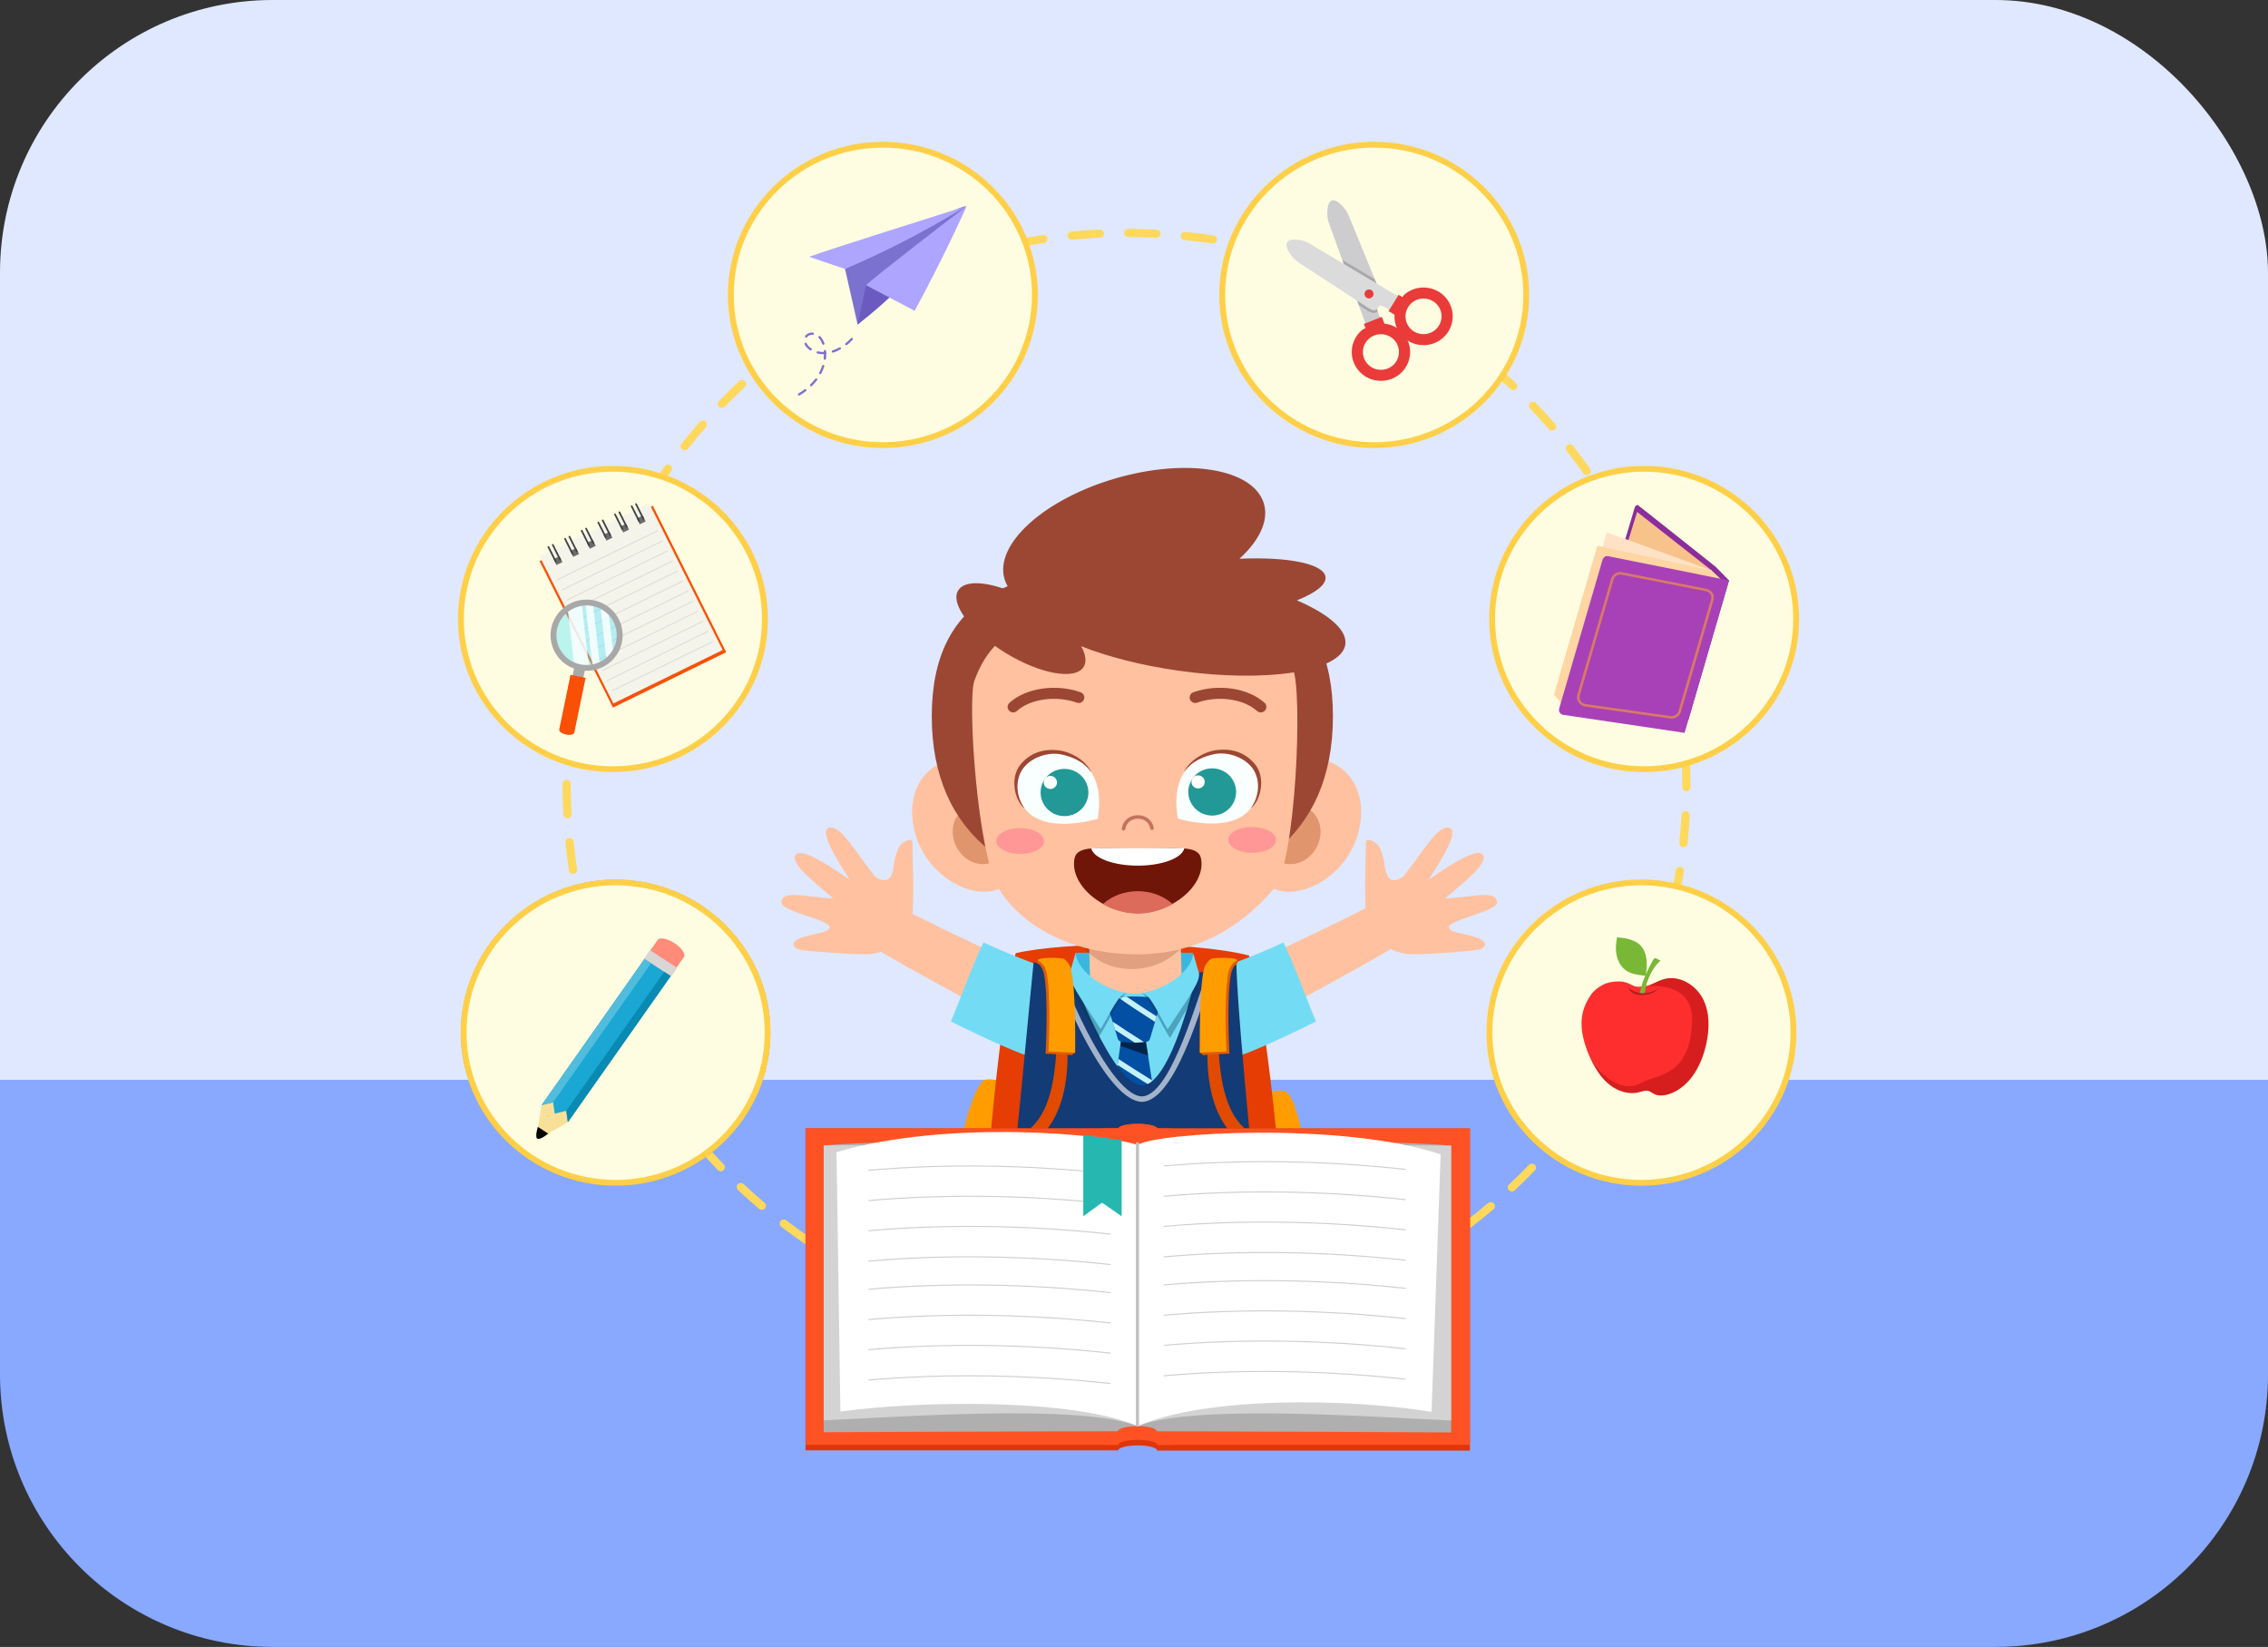 <svg width="208" height="151" viewBox="0 0 208 151" fill="none" xmlns="http://www.w3.org/2000/svg">
<rect x="0" y="0" width="208" height="151" fill="#333333" stroke="none"/>
<rect width="208" height="150" rx="25" fill="#DFE8FF"/>
<path d="M0 99H208V126C208 139.807 196.807 151 183 151H25C11.193 151 0 139.807 0 126V99Z" fill="#88A9FF"/>
<g clip-path="url(#clip0_4628_49)">
<path d="M103.263 123.168C102.374 123.167 101.493 123.143 100.644 123.1C100.436 123.09 100.275 122.914 100.286 122.709C100.298 122.503 100.473 122.357 100.682 122.355C101.52 122.398 102.388 122.421 103.262 122.423C103.471 122.423 103.639 122.59 103.639 122.796C103.639 123.003 103.471 123.168 103.263 123.168ZM105.485 122.751C105.474 122.546 105.635 122.371 105.843 122.361C106.694 122.32 107.563 122.257 108.418 122.173C108.618 122.153 108.812 122.303 108.831 122.507C108.852 122.713 108.7 122.894 108.494 122.915C107.624 123.001 106.736 123.085 105.872 123.106C105.672 123.111 105.496 122.951 105.485 122.751ZM98.034 122.903C97.178 122.818 96.304 122.709 95.434 122.577C95.227 122.546 95.086 122.355 95.118 122.152C95.15 121.948 95.35 121.805 95.548 121.84C96.405 121.969 97.267 122.077 98.11 122.159C98.316 122.18 98.468 122.363 98.447 122.567C98.428 122.76 98.264 122.903 98.072 122.903L98.034 122.903ZM110.661 122.28C110.629 122.077 110.77 121.886 110.977 121.856C111.832 121.728 112.688 121.579 113.518 121.412C113.718 121.367 113.922 121.501 113.965 121.702C114.005 121.904 113.874 122.102 113.669 122.142C112.827 122.312 111.959 122.464 111.091 122.593L111.034 122.597C110.85 122.597 110.689 122.465 110.661 122.28ZM92.858 122.121C92.009 121.951 91.15 121.754 90.305 121.538C90.102 121.486 89.982 121.283 90.035 121.083C90.083 120.885 90.292 120.763 90.494 120.816C91.326 121.029 92.173 121.222 93.009 121.391C93.214 121.432 93.344 121.629 93.304 121.831C93.266 122.007 93.111 122.128 92.934 122.128C92.908 122.128 92.883 122.127 92.858 122.121ZM115.761 121.295C115.711 121.095 115.833 120.893 116.035 120.842C116.865 120.631 117.7 120.397 118.517 120.146C118.707 120.084 118.928 120.193 118.989 120.39C119.052 120.587 118.94 120.796 118.74 120.857C117.912 121.113 117.063 121.35 116.221 121.564C116.191 121.572 116.16 121.575 116.128 121.575C115.959 121.575 115.806 121.464 115.761 121.295ZM87.789 120.824C86.972 120.572 86.137 120.29 85.309 119.986C85.113 119.915 85.014 119.7 85.086 119.507C85.16 119.314 85.387 119.215 85.571 119.287C86.388 119.587 87.21 119.865 88.012 120.112C88.213 120.174 88.324 120.383 88.261 120.58C88.21 120.739 88.061 120.841 87.901 120.841C87.863 120.841 87.825 120.835 87.789 120.824ZM120.739 119.799C120.668 119.606 120.767 119.391 120.963 119.32C121.769 119.026 122.578 118.708 123.364 118.376C123.552 118.293 123.779 118.381 123.861 118.571C123.944 118.761 123.855 118.979 123.663 119.061C122.865 119.399 122.043 119.722 121.224 120.02C121.182 120.035 121.138 120.043 121.093 120.043C120.94 120.043 120.796 119.95 120.739 119.799ZM82.883 119.027C82.09 118.691 81.292 118.327 80.508 117.947C80.321 117.856 80.245 117.632 80.336 117.448C80.426 117.261 80.656 117.191 80.842 117.277C81.613 117.653 82.4 118.011 83.182 118.343C83.374 118.424 83.462 118.643 83.38 118.833C83.317 118.973 83.178 119.057 83.032 119.057C82.981 119.057 82.931 119.048 82.883 119.027ZM125.542 117.81C125.452 117.625 125.528 117.401 125.715 117.311C126.471 116.945 127.242 116.548 128.007 116.13C128.189 116.029 128.418 116.093 128.521 116.275C128.622 116.455 128.555 116.682 128.374 116.781C127.596 117.207 126.815 117.61 126.048 117.981C125.993 118.007 125.938 118.018 125.881 118.018C125.743 118.018 125.608 117.942 125.542 117.81ZM78.193 116.746C77.437 116.332 76.678 115.89 75.939 115.434C75.762 115.324 75.71 115.094 75.819 114.92C75.928 114.745 76.16 114.693 76.339 114.801C77.068 115.252 77.816 115.686 78.559 116.096C78.743 116.196 78.808 116.422 78.707 116.602C78.637 116.725 78.509 116.794 78.376 116.794C78.313 116.793 78.252 116.779 78.193 116.746ZM130.114 115.347C130.005 115.173 130.057 114.943 130.234 114.834C130.963 114.386 131.69 113.913 132.393 113.43C132.566 113.308 132.798 113.355 132.918 113.523C133.038 113.693 132.996 113.925 132.823 114.042C132.109 114.532 131.374 115.012 130.634 115.467C130.571 115.505 130.504 115.523 130.434 115.523C130.308 115.523 130.186 115.462 130.114 115.347ZM73.759 114.01C73.047 113.52 72.337 113.005 71.648 112.478C71.483 112.352 71.454 112.118 71.58 111.954C71.711 111.792 71.947 111.762 72.111 111.889C72.789 112.408 73.489 112.916 74.188 113.399C74.361 113.516 74.403 113.748 74.283 113.918C74.209 114.022 74.091 114.077 73.973 114.077C73.897 114.077 73.824 114.056 73.759 114.01ZM134.406 112.443C134.279 112.281 134.308 112.047 134.473 111.92C135.149 111.406 135.821 110.864 136.474 110.31C136.634 110.175 136.872 110.194 137.007 110.351C137.142 110.507 137.125 110.742 136.967 110.876C136.303 111.438 135.619 111.987 134.936 112.511C134.867 112.563 134.785 112.588 134.704 112.588C134.593 112.588 134.481 112.539 134.406 112.443ZM69.621 110.84C68.97 110.289 68.317 109.705 67.679 109.107C67.529 108.964 67.523 108.728 67.666 108.579C67.807 108.429 68.048 108.425 68.201 108.566C68.827 109.156 69.472 109.73 70.114 110.274C70.272 110.408 70.289 110.643 70.154 110.8C70.081 110.886 69.973 110.93 69.868 110.93C69.781 110.929 69.693 110.9 69.621 110.84ZM138.379 109.128C138.235 108.979 138.242 108.742 138.393 108.601C139.017 108.016 139.624 107.416 140.22 106.8C140.367 106.652 140.604 106.648 140.755 106.789C140.905 106.931 140.911 107.167 140.768 107.316C140.159 107.944 139.533 108.558 138.912 109.142C138.84 109.211 138.745 109.244 138.652 109.244C138.553 109.244 138.452 109.205 138.379 109.128ZM65.827 107.276C65.233 106.661 64.643 106.015 64.07 105.358C63.935 105.201 63.952 104.965 64.11 104.831C64.27 104.697 64.506 104.713 64.643 104.871C65.208 105.52 65.789 106.156 66.375 106.762C66.518 106.911 66.512 107.147 66.362 107.289C66.288 107.358 66.193 107.392 66.101 107.392C66.002 107.392 65.901 107.353 65.827 107.276ZM141.992 105.438C141.834 105.304 141.817 105.067 141.952 104.911C142.512 104.268 143.058 103.61 143.589 102.94C143.717 102.775 143.953 102.749 144.117 102.874C144.282 103.001 144.311 103.235 144.183 103.398C143.65 104.074 143.092 104.746 142.525 105.398C142.449 105.484 142.344 105.527 142.238 105.527C142.152 105.527 142.063 105.498 141.992 105.438ZM62.412 103.353C61.881 102.675 61.358 101.973 60.859 101.268C60.739 101.099 60.782 100.866 60.952 100.748C61.123 100.635 61.356 100.67 61.478 100.841C61.969 101.536 62.486 102.227 63.01 102.895C63.137 103.058 63.107 103.292 62.943 103.418C62.873 103.471 62.791 103.496 62.711 103.496C62.599 103.496 62.488 103.448 62.412 103.353ZM145.208 101.408C145.038 101.291 144.996 101.058 145.116 100.889C145.6 100.204 146.081 99.489 146.54 98.765C146.654 98.59 146.892 98.537 147.06 98.648C147.237 98.757 147.29 98.987 147.18 99.162C146.712 99.896 146.226 100.621 145.735 101.316C145.661 101.42 145.543 101.475 145.425 101.475C145.349 101.475 145.276 101.453 145.208 101.408ZM59.416 99.108C58.964 98.394 58.515 97.644 58.083 96.876C57.981 96.696 58.049 96.469 58.23 96.37C58.411 96.27 58.641 96.334 58.744 96.514C59.167 97.271 59.61 98.009 60.056 98.711C60.166 98.885 60.113 99.116 59.937 99.225C59.876 99.264 59.806 99.282 59.736 99.282C59.612 99.282 59.488 99.22 59.416 99.108ZM147.998 97.08C147.814 96.98 147.749 96.752 147.852 96.573C148.257 95.856 148.661 95.098 149.051 94.32C149.146 94.136 149.369 94.065 149.559 94.151C149.744 94.243 149.822 94.466 149.73 94.651C149.332 95.441 148.923 96.209 148.51 96.936C148.442 97.058 148.314 97.127 148.182 97.127C148.118 97.127 148.055 97.112 147.998 97.08ZM56.867 94.582C56.49 93.824 56.122 93.033 55.77 92.226C55.688 92.038 55.776 91.818 55.968 91.737C56.155 91.656 56.383 91.743 56.465 91.933C56.808 92.725 57.173 93.506 57.545 94.251C57.636 94.436 57.56 94.659 57.373 94.75C57.32 94.777 57.263 94.788 57.206 94.788C57.067 94.789 56.933 94.713 56.867 94.582ZM150.328 92.5C150.136 92.419 150.048 92.2 150.13 92.01C150.467 91.241 150.789 90.447 151.091 89.651C151.164 89.457 151.381 89.358 151.577 89.432C151.771 89.505 151.872 89.719 151.799 89.913C151.493 90.721 151.165 91.526 150.825 92.306C150.762 92.447 150.623 92.531 150.477 92.531C150.427 92.53 150.376 92.521 150.328 92.5ZM54.796 89.82C54.499 89.031 54.215 88.206 53.947 87.365C53.884 87.17 53.996 86.96 54.194 86.898C54.398 86.837 54.607 86.944 54.668 87.143C54.931 87.97 55.214 88.784 55.504 89.56C55.576 89.753 55.477 89.967 55.281 90.039C55.239 90.055 55.194 90.062 55.15 90.062C54.996 90.062 54.853 89.97 54.796 89.82ZM152.178 87.707C151.98 87.644 151.868 87.435 151.931 87.238C152.19 86.424 152.43 85.6 152.645 84.789C152.698 84.588 152.9 84.468 153.104 84.522C153.307 84.574 153.427 84.778 153.374 84.977C153.157 85.799 152.915 86.636 152.652 87.463C152.601 87.622 152.451 87.724 152.291 87.724C152.253 87.723 152.215 87.718 152.178 87.707ZM53.229 84.876C53.012 84.039 52.814 83.192 52.639 82.358C52.599 82.156 52.73 81.959 52.934 81.918C53.143 81.87 53.337 82.005 53.381 82.208C53.552 83.03 53.745 83.865 53.962 84.691C54.013 84.89 53.891 85.094 53.69 85.145C53.659 85.153 53.628 85.156 53.596 85.156C53.427 85.157 53.273 85.045 53.229 84.876ZM153.523 82.748C153.319 82.706 153.186 82.508 153.231 82.307C153.405 81.47 153.557 80.626 153.686 79.799C153.715 79.596 153.911 79.455 154.115 79.487C154.322 79.517 154.463 79.707 154.432 79.911C154.303 80.751 154.147 81.608 153.968 82.458C153.932 82.635 153.774 82.755 153.6 82.755C153.574 82.755 153.549 82.753 153.523 82.748ZM52.182 79.81C52.049 78.952 51.938 78.089 51.853 77.244C51.833 77.039 51.984 76.856 52.191 76.835C52.389 76.822 52.585 76.965 52.603 77.169C52.688 78.002 52.797 78.852 52.928 79.698C52.96 79.901 52.819 80.091 52.612 80.122L52.555 80.126C52.372 80.126 52.209 79.995 52.182 79.81ZM154.351 77.679C154.143 77.657 153.993 77.474 154.014 77.269C154.103 76.418 154.17 75.564 154.212 74.729C154.223 74.522 154.427 74.367 154.608 74.375C154.816 74.385 154.976 74.561 154.966 74.766C154.922 75.615 154.855 76.483 154.764 77.345C154.745 77.537 154.581 77.679 154.389 77.679L154.351 77.679ZM51.657 74.665C51.613 73.825 51.592 72.954 51.592 72.078V71.874C51.592 71.668 51.76 71.502 51.969 71.502C52.178 71.502 52.346 71.668 52.346 71.874V72.078C52.346 72.942 52.369 73.799 52.411 74.627C52.422 74.832 52.253 75.013 52.044 75.018C51.844 75.024 51.668 74.865 51.657 74.665ZM154.28 72.179L154.282 72.079C154.282 71.258 154.261 70.443 154.221 69.63C154.21 69.426 154.37 69.251 154.579 69.24C154.764 69.242 154.965 69.389 154.975 69.595C155.015 70.418 155.036 71.246 155.036 72.102L155.034 72.179C155.034 72.385 154.865 72.552 154.657 72.552C154.448 72.552 154.28 72.385 154.28 72.179ZM52.022 69.679C51.815 69.667 51.655 69.493 51.666 69.287C51.712 68.438 51.782 67.57 51.874 66.708C51.895 66.504 52.049 66.341 52.289 66.377C52.496 66.397 52.648 66.582 52.624 66.787C52.534 67.636 52.464 68.491 52.42 69.326C52.41 69.525 52.243 69.679 52.043 69.679H52.022ZM154.035 67.088C153.953 66.253 153.846 65.403 153.717 64.559C153.686 64.356 153.827 64.166 154.033 64.135C154.236 64.106 154.433 64.243 154.463 64.449C154.594 65.304 154.703 66.167 154.785 67.015C154.806 67.22 154.655 67.403 154.446 67.423L154.41 67.424C154.218 67.424 154.054 67.281 154.035 67.088ZM52.529 64.568C52.323 64.537 52.182 64.346 52.214 64.142C52.344 63.301 52.502 62.444 52.683 61.598C52.725 61.396 52.915 61.262 53.13 61.308C53.334 61.351 53.465 61.549 53.42 61.75C53.244 62.585 53.09 63.428 52.959 64.257C52.929 64.441 52.769 64.573 52.586 64.573L52.529 64.568ZM153.271 62.048C153.102 61.228 152.911 60.393 152.695 59.564C152.645 59.365 152.767 59.161 152.969 59.111C153.189 59.052 153.378 59.181 153.429 59.38C153.643 60.22 153.842 61.068 154.012 61.9C154.052 62.102 153.921 62.299 153.717 62.34C153.692 62.345 153.666 62.347 153.641 62.347C153.465 62.347 153.309 62.225 153.271 62.048ZM53.549 59.536C53.349 59.483 53.229 59.279 53.282 59.08C53.499 58.261 53.745 57.425 54.011 56.595C54.074 56.398 54.287 56.292 54.485 56.352C54.685 56.414 54.794 56.625 54.732 56.82C54.468 57.639 54.226 58.463 54.011 59.27C53.967 59.437 53.815 59.547 53.647 59.547C53.614 59.547 53.583 59.544 53.549 59.536ZM151.992 57.111C151.743 56.321 151.463 55.507 151.162 54.69C151.09 54.497 151.189 54.282 151.385 54.212C151.592 54.142 151.8 54.241 151.87 54.434C152.178 55.262 152.46 56.088 152.713 56.888C152.776 57.084 152.664 57.294 152.464 57.355C152.428 57.366 152.39 57.371 152.352 57.371C152.192 57.371 152.042 57.269 151.992 57.111ZM55.087 54.628C54.894 54.555 54.792 54.341 54.866 54.147C55.167 53.353 55.496 52.548 55.846 51.755C55.928 51.566 56.155 51.479 56.341 51.561C56.533 51.644 56.621 51.863 56.537 52.052C56.193 52.834 55.869 53.627 55.574 54.409C55.517 54.559 55.374 54.65 55.22 54.65C55.175 54.651 55.131 54.644 55.087 54.628ZM150.204 52.317C149.869 51.541 149.506 50.76 149.127 49.996C149.037 49.811 149.112 49.587 149.3 49.496C149.481 49.406 149.715 49.481 149.805 49.667C150.191 50.443 150.557 51.236 150.899 52.024C150.981 52.214 150.89 52.432 150.698 52.514C150.65 52.533 150.601 52.543 150.551 52.543C150.403 52.543 150.265 52.459 150.204 52.317ZM57.114 49.913C56.928 49.821 56.85 49.597 56.945 49.412C57.333 48.639 57.746 47.87 58.167 47.129C58.27 46.949 58.498 46.886 58.681 46.986C58.862 47.087 58.928 47.315 58.824 47.494C58.409 48.225 58.005 48.983 57.62 49.745C57.554 49.877 57.422 49.951 57.282 49.951C57.225 49.951 57.169 49.939 57.114 49.913ZM147.934 47.731C147.519 46.989 147.079 46.249 146.626 45.53C146.517 45.356 146.569 45.126 146.746 45.017C146.923 44.911 147.155 44.96 147.267 45.137C147.726 45.865 148.172 46.617 148.596 47.369C148.697 47.549 148.629 47.777 148.448 47.877C148.389 47.908 148.328 47.923 148.265 47.923C148.132 47.922 148.004 47.853 147.934 47.731ZM59.623 45.421C59.446 45.312 59.393 45.082 59.503 44.907C59.965 44.184 60.453 43.46 60.952 42.756C61.074 42.585 61.315 42.547 61.479 42.665C61.65 42.783 61.692 43.016 61.572 43.184C61.077 43.879 60.596 44.592 60.143 45.305C60.072 45.417 59.947 45.478 59.823 45.478C59.754 45.478 59.684 45.46 59.623 45.421ZM145.208 43.397C144.715 42.696 144.202 42.004 143.681 41.34C143.555 41.177 143.584 40.943 143.749 40.816C143.917 40.691 144.151 40.718 144.28 40.884C144.806 41.558 145.329 42.261 145.828 42.973C145.948 43.142 145.904 43.375 145.733 43.491C145.668 43.537 145.592 43.558 145.518 43.558C145.398 43.558 145.282 43.502 145.208 43.397ZM62.572 41.2C62.41 41.073 62.38 40.839 62.509 40.676C63.059 39.985 63.617 39.312 64.171 38.68C64.31 38.523 64.548 38.506 64.704 38.641C64.862 38.776 64.879 39.012 64.744 39.167C64.18 39.81 63.634 40.468 63.103 41.137C63.029 41.23 62.918 41.279 62.806 41.279C62.724 41.279 62.642 41.253 62.572 41.2ZM142.053 39.361C141.486 38.706 140.904 38.068 140.325 37.466C140.182 37.316 140.188 37.08 140.34 36.938C140.489 36.796 140.732 36.801 140.873 36.952C141.461 37.565 142.05 38.212 142.626 38.875C142.76 39.032 142.744 39.268 142.585 39.401C142.514 39.461 142.425 39.491 142.339 39.491C142.234 39.491 142.126 39.447 142.053 39.361ZM65.945 37.293C65.795 37.151 65.789 36.914 65.934 36.766C66.535 36.146 67.16 35.532 67.792 34.942C67.946 34.802 68.184 34.81 68.325 34.958C68.469 35.107 68.462 35.344 68.31 35.485C67.689 36.066 67.072 36.67 66.478 37.282C66.404 37.358 66.305 37.396 66.206 37.396C66.111 37.396 66.019 37.362 65.945 37.293ZM138.503 35.658C137.888 35.077 137.245 34.501 136.592 33.947C136.434 33.813 136.417 33.577 136.552 33.42C136.691 33.263 136.929 33.246 137.085 33.381C137.747 33.945 138.4 34.53 139.025 35.119C139.175 35.262 139.181 35.498 139.038 35.647C138.962 35.723 138.863 35.761 138.764 35.761C138.669 35.762 138.577 35.727 138.503 35.658ZM69.697 33.737C69.56 33.581 69.579 33.345 69.739 33.211C70.4 32.654 71.085 32.105 71.774 31.582C71.938 31.456 72.176 31.488 72.303 31.649C72.429 31.813 72.4 32.047 72.233 32.173C71.553 32.692 70.883 33.229 70.228 33.779C70.156 33.839 70.07 33.868 69.984 33.868C69.876 33.868 69.77 33.824 69.697 33.737ZM134.599 32.331C133.921 31.809 133.222 31.299 132.522 30.817C132.352 30.7 132.31 30.467 132.43 30.298C132.552 30.126 132.786 30.089 132.956 30.206C133.666 30.696 134.374 31.213 135.063 31.742C135.228 31.87 135.257 32.104 135.129 32.266C135.055 32.361 134.943 32.409 134.832 32.409C134.749 32.409 134.669 32.384 134.599 32.331ZM73.794 30.573C73.674 30.403 73.718 30.171 73.889 30.054C74.616 29.558 75.353 29.08 76.08 28.634C76.263 28.523 76.491 28.581 76.6 28.754C76.71 28.929 76.657 29.159 76.48 29.267C75.747 29.716 75.026 30.184 74.319 30.667C74.254 30.712 74.178 30.733 74.104 30.733C73.984 30.733 73.866 30.677 73.794 30.573ZM130.375 29.409C129.657 28.963 128.909 28.526 128.155 28.11C127.974 28.009 127.909 27.782 128.012 27.602C128.113 27.423 128.343 27.36 128.526 27.459C129.29 27.883 130.046 28.326 130.776 28.776C130.952 28.886 131.005 29.117 130.896 29.29C130.824 29.404 130.702 29.465 130.575 29.465C130.506 29.465 130.436 29.447 130.375 29.409ZM78.197 27.83C78.096 27.65 78.164 27.423 78.345 27.324C79.105 26.91 79.889 26.508 80.673 26.13C80.862 26.041 81.085 26.116 81.178 26.302C81.269 26.487 81.193 26.71 81.005 26.8C80.232 27.173 79.459 27.568 78.711 27.977C78.652 28.009 78.589 28.023 78.528 28.023C78.395 28.023 78.267 27.954 78.197 27.83ZM125.88 26.923C125.119 26.552 124.333 26.192 123.541 25.854C123.349 25.772 123.261 25.553 123.345 25.364C123.427 25.174 123.653 25.089 123.84 25.17C124.645 25.513 125.444 25.879 126.212 26.255C126.4 26.345 126.478 26.569 126.385 26.755C126.317 26.886 126.185 26.962 126.046 26.962C125.989 26.961 125.932 26.95 125.88 26.923ZM82.859 25.541C82.777 25.351 82.868 25.133 83.06 25.052C83.877 24.71 84.699 24.39 85.499 24.099C85.698 24.026 85.914 24.125 85.984 24.32C86.056 24.514 85.957 24.728 85.761 24.798C84.971 25.086 84.162 25.402 83.355 25.739C83.306 25.759 83.256 25.768 83.207 25.768C83.059 25.768 82.921 25.683 82.859 25.541ZM121.152 24.904C120.354 24.608 119.532 24.329 118.713 24.073C118.515 24.011 118.403 23.802 118.466 23.605C118.53 23.408 118.745 23.3 118.94 23.362C119.772 23.622 120.607 23.905 121.418 24.204C121.612 24.277 121.713 24.491 121.639 24.684C121.582 24.835 121.439 24.927 121.285 24.927C121.241 24.926 121.196 24.919 121.152 24.904ZM87.739 23.733C87.677 23.536 87.789 23.328 87.987 23.267C88.836 23.009 89.683 22.774 90.509 22.567C90.707 22.513 90.915 22.634 90.968 22.835C91.019 23.035 90.896 23.237 90.694 23.288C89.881 23.494 89.047 23.727 88.21 23.981C88.172 23.991 88.134 23.997 88.099 23.997C87.936 23.997 87.787 23.893 87.739 23.733ZM116.233 23.365C115.403 23.15 114.557 22.954 113.72 22.783C113.516 22.741 113.383 22.544 113.427 22.341C113.467 22.14 113.671 22.005 113.872 22.052C114.723 22.227 115.58 22.425 116.423 22.642C116.625 22.694 116.745 22.898 116.693 23.097C116.649 23.265 116.497 23.376 116.329 23.376C116.297 23.376 116.265 23.373 116.233 23.365ZM92.763 22.429C92.723 22.227 92.856 22.031 93.06 21.991C93.917 21.82 94.785 21.671 95.64 21.546C95.845 21.512 96.036 21.655 96.068 21.859C96.099 22.063 95.956 22.252 95.75 22.282C94.909 22.407 94.054 22.555 93.207 22.721C93.182 22.727 93.157 22.729 93.134 22.729C92.957 22.729 92.799 22.607 92.763 22.429ZM111.182 22.33C110.318 22.2 109.456 22.09 108.622 22.006C108.414 21.984 108.264 21.801 108.285 21.597C108.306 21.392 108.5 21.246 108.697 21.263C109.547 21.349 110.421 21.46 111.295 21.594C111.502 21.625 111.643 21.815 111.611 22.019C111.582 22.203 111.422 22.334 111.239 22.334L111.182 22.33ZM97.901 21.639C97.88 21.433 98.032 21.25 98.24 21.231C99.102 21.148 99.98 21.086 100.852 21.045C101.017 21.047 101.236 21.194 101.246 21.4C101.257 21.606 101.095 21.781 100.886 21.79C100.029 21.83 99.162 21.893 98.311 21.973L98.275 21.974C98.084 21.974 97.92 21.831 97.901 21.639ZM106.059 21.805C105.202 21.761 104.333 21.736 103.467 21.732C103.258 21.731 103.09 21.564 103.092 21.358C103.092 21.153 103.26 20.987 103.469 20.987C104.347 20.989 105.222 21.016 106.087 21.06C106.296 21.07 106.456 21.246 106.446 21.453C106.435 21.651 106.259 21.805 106.059 21.805Z" fill="#FFD85C"/>
<path d="M56.459 108.689C48.636 108.689 42.272 102.403 42.272 94.675C42.272 86.947 48.636 80.66 56.459 80.66C64.283 80.66 70.647 86.947 70.647 94.675C70.647 102.403 64.283 108.689 56.459 108.689ZM56.459 81.145C48.906 81.145 42.762 87.215 42.762 94.675C42.762 102.135 48.906 108.204 56.459 108.204C64.013 108.204 70.156 102.135 70.156 94.675C70.156 87.215 64.013 81.145 56.459 81.145Z" fill="#8E8E8E"/>
<path d="M164.482 94.674C164.482 102.28 158.239 108.446 150.539 108.446C142.838 108.446 136.596 102.28 136.596 94.674C136.596 87.068 142.838 80.901 150.539 80.901C158.239 80.901 164.482 87.068 164.482 94.674Z" fill="#FFFDE1"/>
<path d="M136.326 94.675C136.326 86.934 142.701 80.636 150.538 80.636C158.375 80.636 164.751 86.934 164.751 94.675C164.751 102.415 158.374 108.713 150.538 108.713C142.701 108.713 136.326 102.415 136.326 94.675ZM136.865 94.675C136.865 102.122 142.998 108.18 150.538 108.18C158.077 108.18 164.212 102.122 164.212 94.675C164.212 87.227 158.077 81.169 150.538 81.169C142.998 81.169 136.865 87.227 136.865 94.675Z" fill="#FFCF48"/>
<path d="M164.73 56.752C164.73 64.358 158.487 70.524 150.787 70.524C143.086 70.524 136.844 64.358 136.844 56.752C136.844 49.146 143.086 42.98 150.787 42.98C158.487 42.98 164.73 49.146 164.73 56.752Z" fill="#FFFDE1"/>
<path d="M136.574 56.752C136.574 49.011 142.949 42.713 150.786 42.713C158.623 42.713 164.999 49.011 164.999 56.752C164.999 64.493 158.622 70.79 150.786 70.79C142.949 70.79 136.574 64.493 136.574 56.752ZM137.113 56.752C137.113 64.199 143.246 70.258 150.786 70.258C158.325 70.258 164.46 64.199 164.46 56.752C164.46 49.304 158.325 43.246 150.786 43.246C143.246 43.246 137.113 49.304 137.113 56.752Z" fill="#FFCF48"/>
<path d="M126.031 40.811C133.731 40.811 139.974 34.645 139.974 27.039C139.974 19.433 133.731 13.267 126.031 13.267C118.33 13.267 112.088 19.433 112.088 27.039C112.088 34.645 118.33 40.811 126.031 40.811Z" fill="#FFFDE1"/>
<path d="M111.818 27.039C111.818 19.298 118.193 13 126.03 13C133.867 13 140.244 19.298 140.244 27.039C140.244 34.78 133.867 41.077 126.03 41.077C118.193 41.077 111.818 34.779 111.818 27.039ZM112.358 27.039C112.358 34.486 118.49 40.545 126.03 40.545C133.57 40.545 139.704 34.486 139.704 27.039C139.704 19.591 133.57 13.533 126.03 13.533C118.49 13.533 112.358 19.591 112.358 27.039Z" fill="#FFCF48"/>
<path d="M42.518 94.674C42.518 102.28 48.76 108.446 56.461 108.446C64.161 108.446 70.404 102.28 70.404 94.674C70.404 87.068 64.161 80.901 56.461 80.901C48.76 80.901 42.518 87.068 42.518 94.674Z" fill="#FFFDE1"/>
<path d="M42.246 94.675C42.246 86.934 48.623 80.636 56.46 80.636C64.296 80.636 70.671 86.934 70.671 94.675C70.671 102.415 64.297 108.713 56.46 108.713C48.622 108.713 42.246 102.415 42.246 94.675ZM42.786 94.675C42.786 102.122 48.92 108.18 56.46 108.18C64 108.18 70.132 102.122 70.132 94.675C70.132 87.227 64 81.169 56.46 81.169C48.92 81.169 42.786 87.227 42.786 94.675Z" fill="#FFCF48"/>
<path d="M42.27 56.752C42.27 64.358 48.512 70.524 56.212 70.524C63.913 70.524 70.156 64.358 70.156 56.752C70.156 49.146 63.913 42.98 56.212 42.98C48.512 42.98 42.27 49.146 42.27 56.752Z" fill="#FFFDE1"/>
<path d="M42 56.752C42 49.011 48.374 42.713 56.212 42.713C64.049 42.713 70.425 49.011 70.425 56.752C70.425 64.493 64.049 70.79 56.212 70.79C48.375 70.79 42 64.493 42 56.752ZM42.539 56.752C42.539 64.199 48.672 70.258 56.212 70.258C63.752 70.258 69.886 64.199 69.886 56.752C69.886 49.304 63.752 43.246 56.212 43.246C48.672 43.246 42.539 49.304 42.539 56.752Z" fill="#FFCF48"/>
<path d="M80.968 40.811C88.669 40.811 94.911 34.645 94.911 27.039C94.911 19.433 88.669 13.267 80.968 13.267C73.268 13.267 67.025 19.433 67.025 27.039C67.025 34.645 73.268 40.811 80.968 40.811Z" fill="#FFFDE1"/>
<path d="M66.756 27.039C66.756 19.298 73.131 13 80.968 13C88.804 13 95.181 19.298 95.181 27.039C95.181 34.78 88.804 41.077 80.968 41.077C73.131 41.077 66.756 34.779 66.756 27.039ZM67.295 27.039C67.295 34.486 73.428 40.545 80.968 40.545C88.507 40.545 94.642 34.486 94.642 27.039C94.642 19.591 88.507 13.533 80.968 13.533C73.428 13.533 67.295 19.591 67.295 27.039Z" fill="#FFCF48"/>
<path d="M61.854 86.477C61.188 86.045 60.498 85.908 60.314 86.171C60.301 86.189 60.291 86.208 60.284 86.228L58.967 88.099L61.377 89.664L62.733 87.738C62.904 87.472 62.513 86.904 61.854 86.477Z" fill="#FF8B78"/>
<path d="M59.051 87.913L61.554 89.55L62.102 88.744L59.599 87.107L59.051 87.913Z" fill="#D8D7D6"/>
<path d="M49.848 104.188L52.079 102.89L52.934 101.671L50.654 99.92L49.668 101.324L49.258 103.755C49.449 103.896 49.657 104.033 49.848 104.188Z" fill="#F9E098"/>
<path d="M50.278 103.938L49.33 103.323C49.33 103.323 49.033 104.234 49.274 104.396C49.518 104.56 50.278 103.938 50.278 103.938Z" fill="black"/>
<path d="M59.102 87.927L49.668 101.325L50.727 101.065L50.873 102.107L51.932 101.848L52.078 102.89L61.512 89.492L59.102 87.927Z" fill="#1AA7D3"/>
<path d="M59.102 87.927L49.668 101.325L50.727 101.065L59.705 88.318L59.102 87.927Z" fill="#52BCDD"/>
<path d="M51.934 101.847L52.08 102.889L61.514 89.492L60.911 89.101L51.934 101.847Z" fill="#098AB2"/>
<path d="M92.923 104.122C92.793 106.904 92.042 109.461 90.973 109.243C90.453 109.137 89.115 108.886 88.503 108.323C87.013 106.951 89.298 99.092 90.383 98.986C93.025 98.729 93.053 101.34 92.923 104.122Z" fill="#FF9D00"/>
<path d="M114.853 104.981C114.774 107.764 115.35 110.374 116.466 110.242C117.008 110.177 118.401 110.034 119.072 109.521C120.708 108.273 118.96 100.254 117.854 100.063C115.16 99.595 114.932 102.197 114.853 104.981Z" fill="#FF9D00"/>
<path d="M117.726 110.921C115.231 112.796 91.987 112.004 90.268 110.666C90.268 110.666 91.606 92.897 93.151 87.395C97.609 86.353 109.114 86.228 114.545 87.605C116.21 92.456 117.726 110.921 117.726 110.921Z" fill="#E53D03"/>
<path d="M92.853 111.296C107.277 114.65 108.811 111.729 113.957 111.04C113.762 110.245 112.483 100.98 113.416 89.588C108.481 88.974 101 89.07 95.535 89.363C94.47 92.83 93.228 107.267 92.853 111.296Z" fill="#73DCF4"/>
<path d="M98.617 90.857H109.406V87.353H98.617V90.857Z" fill="#3AB7DD"/>
<path d="M99.801 83.408L99.975 90.207C100.013 91.669 101.924 92.808 104.245 92.749C106.566 92.691 108.416 91.459 108.379 89.996L108.204 83.197L99.801 83.408Z" fill="#FFC19F"/>
<path d="M102.053 93.146L106.121 92.904C106.121 92.904 105.921 91.182 104.664 91.058C104.171 91.156 103.657 91.109 102.986 90.998C102.769 91.177 102.053 93.146 102.053 93.146Z" fill="#6BDDF7"/>
<path d="M104.546 103.987C103.554 103.987 102.578 103.925 101.607 103.843L102.862 95.037C102.907 94.496 104.979 94.501 105.024 95.048L106.386 103.895C105.773 103.928 105.167 103.986 104.546 103.987Z" fill="#024FA3"/>
<path d="M102.492 97.643L102.571 97.09C103.529 97.718 104.588 98.392 105.64 99.041L105.741 99.697C104.647 99.027 103.515 98.311 102.492 97.643Z" fill="#C3F1FC"/>
<path d="M106.187 102.592L106.287 103.242C104.962 102.458 103.434 101.505 102.068 100.622L102.147 100.071C103.437 100.91 104.887 101.815 106.187 102.592Z" fill="#C3F1FC"/>
<path d="M103.17 103.919C102.827 103.906 102.484 103.892 102.143 103.869C101.98 103.763 101.809 103.655 101.65 103.552L101.729 102.998C102.18 103.294 102.683 103.609 103.17 103.919Z" fill="#C3F1FC"/>
<path opacity="0.55" d="M102.863 95.037C102.909 94.496 104.981 94.501 105.026 95.048L105.292 96.789L102.75 95.887L102.863 95.037Z" fill="black"/>
<path d="M102.863 95.513C103.421 95.638 104.687 95.612 105.119 95.512C105.277 95.512 105.416 95.409 105.461 95.259L106.429 91.996C106.496 91.771 106.322 91.584 106.088 91.546C105.732 91.489 105.36 91.369 103.906 91.365C102.801 91.362 102.41 91.45 101.854 91.549C101.618 91.591 101.444 91.777 101.514 92.003L102.522 95.264C102.567 95.412 102.71 95.479 102.863 95.513Z" fill="#024FA3"/>
<path d="M103.328 91.376C104.083 91.898 105.035 92.527 106.073 93.191L105.924 93.695C104.592 92.845 103.361 92.03 102.531 91.439C102.749 91.409 103.003 91.387 103.328 91.376Z" fill="#C3F1FC"/>
<path d="M102.262 94.425L102.025 93.661C102.867 94.228 103.871 94.881 104.913 95.539C104.686 95.569 104.395 95.592 104.064 95.596C103.428 95.189 102.823 94.797 102.262 94.425Z" fill="#C3F1FC"/>
<path d="M78.818 86.112C78.373 85.845 80.705 82.271 81.167 82.511C88.081 86.1 96.992 90.094 98.889 90.793L96.005 95.582C92.059 93.439 84.699 89.641 78.818 86.112Z" fill="#FFC19F"/>
<path d="M90.196 86.416C89.347 88.072 87.973 91.884 87.207 93.654C90.914 95.506 94.014 96.819 94.317 96.788C97.461 96.466 99.777 90.467 100.021 90.143C98.054 89.512 93.859 88.115 90.196 86.416Z" fill="#73DCF4"/>
<path d="M132.891 85.116C133.035 85.379 133.495 85.471 134.206 85.638C134.822 85.783 135.753 85.972 136.068 86.328C136.406 86.709 135.997 87.046 135.26 87.129C134.043 87.267 131.285 87.479 129.908 87.487C127.563 87.65 125.337 85.946 125.251 83.769C125.122 80.502 125.274 79.228 125.27 77.217C125.269 76.722 126.3 77.155 126.563 77.782C127.126 79.124 126.887 79.607 127.232 80.272C127.568 80.92 128.153 80.757 128.725 80.34C130.907 77.536 131.857 75.691 132.921 75.887C133.772 76.186 132.532 78.32 131.023 80.661C133.508 78.909 135.647 77.707 136.009 78.414C136.438 79.251 134.325 80.803 132.529 82.383C134.856 82.285 137.24 81.528 137.293 82.731C137.331 83.611 132.486 84.376 132.891 85.116Z" fill="#FFC19F"/>
<path d="M76.062 85.116C75.918 85.379 75.458 85.471 74.747 85.638C74.131 85.783 73.2 85.972 72.885 86.328C72.547 86.709 72.956 87.046 73.693 87.129C74.91 87.267 77.669 87.479 79.045 87.487C81.39 87.65 83.616 85.946 83.702 83.769C83.831 80.502 83.679 79.228 83.683 77.217C83.684 76.722 82.653 77.155 82.39 77.782C81.828 79.124 82.066 79.607 81.722 80.272C81.386 80.92 80.801 80.757 80.228 80.34C78.047 77.536 77.096 75.691 76.032 75.887C75.182 76.186 76.421 78.32 77.93 80.661C75.445 78.909 73.306 77.707 72.944 78.414C72.516 79.251 74.628 80.803 76.425 82.383C74.097 82.285 71.714 81.528 71.66 82.731C71.622 83.611 76.467 84.376 76.062 85.116Z" fill="#FFC19F"/>
<path d="M129.084 86.112C129.529 85.845 127.198 82.271 126.735 82.511C119.821 86.1 110.91 90.094 109.014 90.793L111.897 95.582C115.844 93.439 123.204 89.641 129.084 86.112Z" fill="#FFC19F"/>
<path d="M117.706 86.416C118.555 88.072 119.929 91.884 120.695 93.654C116.988 95.506 113.888 96.819 113.586 96.788C110.441 96.466 108.125 90.467 107.881 90.143C109.849 89.512 114.043 88.115 117.706 86.416Z" fill="#73DCF4"/>
<path d="M94.794 88.213C94.794 88.213 97.662 89.247 98.273 89.193C98.273 89.193 101.973 99.438 104.732 99.537C107.49 99.434 109.75 89.186 109.75 89.186C110.361 89.239 113.366 88.174 113.366 88.174C113.477 88.978 113.14 89.638 115.432 112.382C112.076 113.755 102.898 115.398 92.324 112.41C93.118 106.434 94.667 89.188 94.794 88.213Z" fill="#133B75"/>
<path opacity="0.61" d="M96.658 88.817C96.755 88.851 97.216 88.987 97.274 89.012C98.79 93.283 102.316 100.444 104.722 100.528C107.143 100.441 109.293 93.279 110.748 89.005C110.819 88.971 111.232 88.855 111.363 88.816C110.136 92.411 107.77 100.923 104.723 101.031C101.689 100.927 97.889 92.41 96.658 88.817Z" fill="white"/>
<path opacity="0.35" d="M100.72 95.15C98.723 91.56 97.758 90.299 98.098 89.217C98.098 89.217 98.636 88.732 98.757 88.642C99.251 89.316 101.672 90.985 103.393 91.055C102.881 91.021 101.396 94.204 100.72 95.15Z" fill="#053B56"/>
<path d="M100.948 94.352C98.702 90.911 98.061 90.027 98.099 89.216C98.099 89.216 98.602 87.569 98.642 87.375C98.762 88.756 100.609 90.538 103.394 91.054C102.737 91.131 102.495 91.597 100.948 94.352Z" fill="#73DCF4"/>
<path opacity="0.35" d="M107.307 95.173C109.329 91.596 110.303 90.342 109.97 89.257C109.97 89.257 109.435 88.769 109.316 88.678C108.817 89.349 106.384 91.001 104.662 91.059C105.175 91.029 106.637 94.221 107.307 95.173Z" fill="#053B56"/>
<path d="M107.085 94.374C109.356 90.948 110.002 90.068 109.97 89.258C109.97 89.258 109.479 87.607 109.44 87.413C109.311 88.793 107.451 90.563 104.662 91.059C105.318 91.14 105.557 91.608 107.085 94.374Z" fill="#73DCF4"/>
<path opacity="0.19" d="M98.663 85.416C98.564 85.082 98.53 84.747 98.519 84.413C101.472 83.531 105.978 82.481 109.279 82.081C109.341 82.221 109.43 82.345 109.474 82.495C110.24 85.075 108.441 87.821 105.456 88.628C102.471 89.435 99.429 87.996 98.663 85.416Z" fill="#601805"/>
<path d="M92.392 105.812C96.507 104.87 98.021 100.919 97.907 96.233L96.898 96.081C96.566 102.514 94.642 103.976 91.82 104.802L91.732 105.861C92.069 105.879 92.193 105.836 92.392 105.812Z" fill="#E04B00"/>
<path d="M116.251 105.812C112.136 104.87 110.622 100.919 110.736 96.233L111.745 96.081C112.077 102.514 114.001 103.976 116.824 104.802L116.911 105.861C116.574 105.879 116.45 105.836 116.251 105.812Z" fill="#E04B00"/>
<path d="M112.752 96.604L110.335 96.735L110.037 96.513C110.037 96.513 110.265 88.803 111.093 88.373C111.594 88.113 112.91 87.989 113.463 88.059C113.504 88.101 113.496 88.193 113.5 88.31C113.18 88.479 112.979 88.929 112.905 89.267C112.458 91.291 112.752 96.604 112.752 96.604Z" fill="#E25B00"/>
<path d="M112.48 96.405L110.038 96.513C110.038 96.513 109.95 90.666 110.427 88.817C110.532 88.409 110.86 88.052 111.033 87.938C111.296 87.765 113.562 87.762 113.464 88.059C113.069 88.238 112.722 88.617 112.596 89.494C112.236 91.999 112.48 96.405 112.48 96.405Z" fill="#FF9D00"/>
<path d="M95.889 96.604L98.306 96.735L98.604 96.513C98.604 96.513 98.376 88.803 97.548 88.373C97.047 88.113 95.731 87.989 95.178 88.059C95.137 88.101 95.145 88.193 95.141 88.31C95.461 88.479 95.662 88.929 95.736 89.267C96.183 91.291 95.889 96.604 95.889 96.604Z" fill="#E25B00"/>
<path d="M96.16 96.405L98.603 96.513C98.603 96.513 98.691 90.666 98.214 88.817C98.109 88.409 97.781 88.052 97.607 87.938C97.345 87.765 95.079 87.762 95.177 88.059C95.572 88.238 95.919 88.617 96.044 89.494C96.404 91.999 96.16 96.405 96.16 96.405Z" fill="#FF9D00"/>
<path d="M124.575 76.331C123.644 79.875 120.223 82.084 117.663 81.722C115.102 81.361 114.626 78.446 115.097 75.03C115.567 71.614 118.026 69.128 120.585 69.498C124.083 70.004 125.45 73.001 124.575 76.331Z" fill="#FFC19F"/>
<path d="M120.754 77.664C120.05 79.006 118.533 79.601 117.367 78.995C116.201 78.387 115.827 76.807 116.532 75.465C117.236 74.123 118.752 73.527 119.919 74.134C121.085 74.742 121.459 76.322 120.754 77.664Z" fill="#E0956C"/>
<path d="M83.909 76.331C84.841 79.875 88.261 82.084 90.821 81.722C93.382 81.361 93.858 78.446 93.388 75.03C92.917 71.614 90.459 69.128 87.9 69.498C84.401 70.004 83.034 73.001 83.909 76.331Z" fill="#FFC19F"/>
<path d="M87.729 77.664C88.433 79.006 89.95 79.601 91.116 78.995C92.282 78.387 92.656 76.807 91.951 75.465C91.247 74.123 89.731 73.527 88.564 74.134C87.398 74.742 87.024 76.322 87.729 77.664Z" fill="#E0956C"/>
<path d="M122.244 65.671C122.244 76.807 114.623 81.816 103.951 81.816C93.28 81.816 85.453 76.807 85.453 65.671C85.453 54.535 93.28 51.948 103.951 51.948C114.623 51.948 122.244 54.535 122.244 65.671Z" fill="#9B4734"/>
<path d="M118.571 61.334C119.481 63.264 118.878 79.131 116.825 81.503C114.647 84.02 110.702 87.541 104.179 87.498C97.446 87.454 93.283 84.269 91.599 81.503C89.606 78.23 88.72 64.243 89.355 62.44C91.504 56.353 97.033 56.148 104.265 56.148C111.031 56.148 116.213 56.327 118.571 61.334Z" fill="#FFC19F"/>
<path d="M118.94 55.044C120.642 54.367 121.648 53.604 121.564 52.9C121.42 51.684 118.082 51.033 113.668 51.231C115.492 49.567 116.383 47.748 115.911 46.165C114.96 42.981 108.865 41.952 102.298 43.865C95.73 45.779 91.177 49.911 92.127 53.094C92.254 53.518 92.474 53.902 92.773 54.249C90.459 53.293 88.467 53.186 87.88 54.125C87.108 55.359 89.056 57.933 92.231 59.87C95.407 61.809 98.607 62.38 99.38 61.146C99.675 60.673 99.57 60.003 99.152 59.248C101.558 60.201 104.648 61.005 108.065 61.49C116.164 62.641 123.021 61.566 123.381 59.093C123.574 57.761 121.842 56.294 118.94 55.044Z" fill="#9B4734"/>
<path d="M112.65 77.009C112.656 77.663 113.639 78.194 114.848 78.195C116.056 78.196 117.032 77.667 117.027 77.013C117.021 76.359 116.038 75.827 114.829 75.826C113.621 75.825 112.646 76.354 112.65 77.009Z" fill="#FF9797"/>
<path d="M91.373 77.112C91.378 77.766 92.362 78.297 93.57 78.299C94.778 78.3 95.755 77.77 95.749 77.116C95.744 76.462 94.76 75.931 93.552 75.93C92.344 75.929 91.368 76.458 91.373 77.112Z" fill="#FF9797"/>
<path d="M110.147 78.715C109.907 77.476 107.979 77.796 104.831 77.775C104.666 77.774 104.025 77.774 103.86 77.775C100.711 77.796 98.784 77.476 98.543 78.715C98.079 81.101 101.12 83.708 104.317 83.717H104.373C107.571 83.708 110.611 81.101 110.147 78.715Z" fill="#701608"/>
<path d="M104.372 83.767H104.317C103.28 83.763 102.205 83.473 101.204 82.93L101.143 82.897L101.194 82.852C102.025 82.116 103.144 81.711 104.346 81.711C105.545 81.711 106.665 82.116 107.497 82.852L107.549 82.897L107.488 82.93C106.485 83.473 105.408 83.763 104.372 83.767Z" fill="#DD6B5B"/>
<path d="M104.345 79.368C102.145 79.368 100.313 78.694 100.084 77.8L100.07 77.745H108.62L108.606 77.8C108.375 78.695 106.543 79.368 104.345 79.368Z" fill="white"/>
<path d="M103.045 76.148C103.124 76.146 103.192 76.089 103.204 76.01C103.287 75.448 103.728 75.077 104.328 75.065C104.932 75.053 105.398 75.414 105.489 75.963C105.504 76.051 105.588 76.111 105.677 76.096C105.766 76.082 105.826 75.999 105.812 75.911C105.696 75.209 105.083 74.728 104.322 74.743C103.566 74.757 102.986 75.248 102.881 75.963C102.868 76.051 102.929 76.133 103.019 76.146L103.045 76.148Z" fill="#C4735B"/>
<path d="M92.925 65.317C92.784 65.319 92.644 65.264 92.542 65.153C92.352 64.947 92.366 64.627 92.575 64.439C94.092 63.071 96.84 62.666 99.106 63.473C99.373 63.569 99.51 63.858 99.414 64.121C99.317 64.384 99.023 64.52 98.759 64.425C96.859 63.746 94.497 64.072 93.265 65.185C93.168 65.272 93.047 65.316 92.925 65.317Z" fill="#9B4734"/>
<path d="M115.624 65.317C115.765 65.319 115.905 65.264 116.006 65.153C116.197 64.947 116.182 64.627 115.974 64.439C114.456 63.071 111.709 62.666 109.442 63.473C109.175 63.569 109.038 63.858 109.134 64.121C109.231 64.384 109.524 64.52 109.789 64.425C111.689 63.746 114.051 64.072 115.283 65.185C115.381 65.272 115.502 65.316 115.624 65.317Z" fill="#9B4734"/>
<path d="M108.028 75.049C108.028 75.049 112.904 76.585 114.76 74.048C117.022 70.957 113.556 68.518 111.309 68.996C109.231 69.437 107.343 71.218 108.028 75.049Z" fill="#F9FEFF"/>
<path d="M115.125 70.104C114.221 68.983 113.006 68.63 111.689 68.76C110.342 68.894 108.979 69.838 108.594 70.811C109.317 69.714 110.566 69.313 111.343 69.148C112.58 68.884 114.204 69.432 114.934 70.537C115.584 71.519 115.529 72.994 114.699 74.128C115.68 73.357 116.067 71.273 115.125 70.104Z" fill="#9B4734"/>
<path d="M109.136 71.812C108.689 72.923 109.238 74.182 110.363 74.623C111.487 75.065 112.761 74.523 113.208 73.412C113.655 72.301 113.106 71.043 111.982 70.601C110.857 70.159 109.583 70.701 109.136 71.812Z" fill="#229996"/>
<path d="M109.313 71.468C109.189 71.776 109.341 72.125 109.653 72.248C109.965 72.37 110.318 72.22 110.442 71.912C110.567 71.603 110.414 71.254 110.102 71.132C109.79 71.009 109.437 71.16 109.313 71.468Z" fill="#FEFFFE"/>
<path d="M100.664 75.071C100.664 75.071 95.789 76.611 93.931 74.076C91.667 70.986 95.131 68.544 97.378 69.02C99.457 69.461 101.346 71.24 100.664 75.071Z" fill="#F9FEFF"/>
<path d="M93.564 70.132C94.466 69.009 95.681 68.656 96.998 68.785C98.345 68.918 99.709 69.861 100.095 70.834C99.37 69.738 98.122 69.337 97.345 69.173C96.107 68.909 94.484 69.459 93.754 70.564C93.105 71.547 93.161 73.022 93.992 74.156C93.011 73.385 92.623 71.302 93.564 70.132Z" fill="#9B4734"/>
<path d="M95.589 71.862C95.142 72.973 95.691 74.231 96.816 74.673C97.94 75.115 99.214 74.572 99.661 73.462C100.108 72.351 99.559 71.093 98.435 70.651C97.31 70.209 96.037 70.751 95.589 71.862Z" fill="#229996"/>
<path d="M95.766 71.517C95.642 71.826 95.794 72.175 96.106 72.297C96.418 72.42 96.771 72.269 96.895 71.961C97.019 71.653 96.867 71.304 96.555 71.181C96.244 71.059 95.89 71.209 95.766 71.517Z" fill="#FEFFFE"/>
<path d="M145.974 91.138C146.368 90.556 147.358 90.061 148.241 90.029C149.276 89.991 149.522 90.555 150.556 90.492C151.29 90.448 151.914 89.955 152.624 89.764C154.015 89.39 155.522 90.303 156.175 91.573C156.829 92.842 156.782 94.359 156.475 95.751C156.058 97.646 155.019 99.598 153.179 100.278C152.686 100.459 152.111 100.533 151.65 100.282C151.497 100.199 151.361 100.081 151.195 100.031C150.908 99.944 150.607 100.071 150.316 100.145C149.401 100.379 148.404 100.068 147.658 99.494C146.912 98.92 146.387 98.11 145.974 97.269C144.999 95.287 144.735 92.97 145.974 91.138Z" fill="#D61E1E"/>
<path d="M145.807 91.377C146.202 90.794 146.886 90.23 147.58 90.082C149.439 89.688 149.637 90.611 150.364 90.493C152.501 90.148 155.254 90.58 155.183 93.538C155.057 98.777 151.978 98.434 150.498 99.294C148.558 100.421 146.386 98.053 145.973 97.213C144.998 95.231 144.568 93.209 145.807 91.377Z" fill="#FF2E2E"/>
<path d="M151.786 87.852C151.837 87.845 151.887 87.87 151.933 87.895C152.052 87.957 152.17 88.02 152.289 88.083C151.748 88.532 151.376 89.212 151.104 89.912C150.959 90.287 150.887 90.72 150.825 91.123C150.69 91.147 150.526 91.209 150.422 91.11C150.375 91.065 150.448 90.81 150.46 90.752C150.69 89.616 151.515 88.193 151.59 88.05C151.637 87.961 151.697 87.863 151.786 87.852Z" fill="#79B737"/>
<path d="M149.179 89.014C149.616 89.294 150.151 89.37 150.667 89.438C150.715 89.445 150.763 89.451 150.811 89.457C150.844 89.462 150.881 89.466 150.909 89.448C150.946 89.425 150.954 89.376 150.958 89.334C151.004 88.879 151.05 88.421 151 87.966C150.949 87.512 150.794 87.057 150.483 86.718C149.95 86.138 149.089 86.011 148.299 85.935C148.194 86.492 148.148 87.069 148.27 87.622C148.392 88.175 148.698 88.706 149.179 89.014Z" fill="#79B737"/>
<path d="M152.096 90.617C152.096 90.617 151.497 91.073 150.599 91.066C149.999 91.062 149.34 90.577 149.34 90.577C149.34 90.577 149.526 91.321 150.749 91.234C151.727 91.165 152.096 90.617 152.096 90.617Z" fill="#B31E23"/>
<path d="M59.869 46.364L49.482 51.442L56.215 64.877L66.601 59.799L59.869 46.364Z" fill="#F95006"/>
<path d="M59.523 46.122L49.496 51.024L56.25 64.502L66.277 59.6L59.523 46.122Z" fill="#F4F4EA"/>
<path d="M51.311 50.999L50.766 51.266L51.035 51.804L51.581 51.538L51.311 50.999Z" fill="#6B6B6B"/>
<path d="M52.838 50.254L52.293 50.52L52.563 51.059L53.108 50.793L52.838 50.254Z" fill="#6B6B6B"/>
<path d="M54.366 49.508L53.82 49.774L54.09 50.313L54.635 50.047L54.366 49.508Z" fill="#6B6B6B"/>
<path d="M55.891 48.763L55.346 49.029L55.616 49.568L56.161 49.301L55.891 48.763Z" fill="#6B6B6B"/>
<path d="M57.42 48.015L56.875 48.281L57.145 48.82L57.69 48.553L57.42 48.015Z" fill="#6B6B6B"/>
<path d="M58.946 47.269L58.4 47.535L58.67 48.074L59.215 47.807L58.946 47.269Z" fill="#6B6B6B"/>
<path d="M51.009 51.572C50.971 51.591 50.923 51.575 50.903 51.536L50.225 50.183C50.206 50.144 50.221 50.096 50.26 50.077C50.299 50.058 50.347 50.075 50.367 50.114L51.045 51.466C51.064 51.505 51.048 51.553 51.009 51.572Z" fill="#424242"/>
<path d="M51.408 51.377C51.369 51.396 51.321 51.38 51.301 51.34L50.624 49.988C50.604 49.949 50.62 49.901 50.659 49.882C50.698 49.863 50.746 49.879 50.765 49.918L51.443 51.271C51.463 51.31 51.446 51.358 51.408 51.377Z" fill="#424242"/>
<path d="M52.535 50.825C52.496 50.844 52.448 50.828 52.428 50.789L51.751 49.436C51.731 49.397 51.747 49.349 51.786 49.33C51.824 49.311 51.872 49.327 51.892 49.367L52.57 50.719C52.59 50.759 52.574 50.806 52.535 50.825Z" fill="#424242"/>
<path d="M52.935 50.63C52.896 50.648 52.848 50.632 52.829 50.593L52.151 49.241C52.131 49.202 52.148 49.154 52.186 49.135C52.225 49.116 52.273 49.132 52.293 49.171L52.97 50.524C52.99 50.563 52.974 50.611 52.935 50.63Z" fill="#424242"/>
<path d="M54.062 50.079C54.024 50.098 53.976 50.082 53.956 50.043L53.278 48.69C53.258 48.651 53.275 48.603 53.313 48.584C53.352 48.565 53.4 48.581 53.42 48.621L54.097 49.973C54.117 50.013 54.101 50.06 54.062 50.079Z" fill="#424242"/>
<path d="M54.462 49.883C54.424 49.902 54.376 49.886 54.356 49.847L53.678 48.495C53.659 48.455 53.675 48.408 53.714 48.389C53.752 48.37 53.8 48.386 53.82 48.425L54.498 49.778C54.517 49.817 54.501 49.864 54.462 49.883Z" fill="#424242"/>
<path d="M55.59 49.333C55.551 49.352 55.503 49.335 55.483 49.296L54.805 47.944C54.785 47.904 54.802 47.857 54.841 47.838C54.879 47.819 54.927 47.835 54.947 47.874L55.625 49.227C55.644 49.266 55.628 49.314 55.59 49.333Z" fill="#424242"/>
<path d="M55.99 49.137C55.951 49.156 55.903 49.14 55.883 49.101L55.206 47.748C55.186 47.709 55.202 47.662 55.241 47.643C55.279 47.624 55.328 47.64 55.347 47.679L56.025 49.032C56.045 49.071 56.028 49.119 55.99 49.137Z" fill="#424242"/>
<path d="M57.117 48.586C57.078 48.605 57.03 48.589 57.01 48.549L56.333 47.197C56.313 47.157 56.329 47.11 56.368 47.091C56.407 47.072 56.455 47.088 56.474 47.127L57.152 48.48C57.172 48.519 57.155 48.567 57.117 48.586Z" fill="#424242"/>
<path d="M57.517 48.39C57.478 48.409 57.43 48.393 57.411 48.354L56.733 47.001C56.713 46.962 56.729 46.915 56.768 46.895C56.807 46.877 56.855 46.893 56.875 46.932L57.552 48.285C57.572 48.324 57.556 48.372 57.517 48.39Z" fill="#424242"/>
<path d="M58.644 47.839C58.606 47.858 58.557 47.842 58.538 47.803L57.86 46.451C57.84 46.411 57.857 46.364 57.895 46.345C57.934 46.326 57.982 46.342 58.002 46.381L58.679 47.734C58.699 47.773 58.683 47.82 58.644 47.839Z" fill="#424242"/>
<path d="M59.044 47.644C59.006 47.664 58.958 47.647 58.938 47.608L58.26 46.255C58.241 46.216 58.257 46.169 58.295 46.15C58.334 46.13 58.382 46.147 58.402 46.186L59.08 47.539C59.099 47.578 59.083 47.625 59.044 47.644Z" fill="#424242"/>
<path d="M62.165 52.39L52.936 56.901C52.917 56.911 52.895 56.903 52.885 56.885C52.875 56.865 52.883 56.843 52.903 56.834L62.131 52.322C62.15 52.313 62.173 52.321 62.182 52.339C62.192 52.358 62.184 52.38 62.165 52.39Z" fill="#D8D8D8"/>
<path d="M62.628 53.313L53.399 57.824C53.38 57.834 53.358 57.826 53.348 57.807C53.338 57.788 53.346 57.766 53.365 57.757L62.594 53.245C62.613 53.236 62.636 53.243 62.645 53.262C62.654 53.281 62.647 53.303 62.628 53.313Z" fill="#D8D8D8"/>
<path d="M63.089 54.236L53.86 58.747C53.841 58.757 53.819 58.749 53.809 58.73C53.799 58.711 53.807 58.689 53.826 58.679L63.055 54.168C63.074 54.159 63.096 54.166 63.106 54.185C63.116 54.204 63.108 54.226 63.089 54.236Z" fill="#D8D8D8"/>
<path d="M63.552 55.159L54.323 59.67C54.304 59.679 54.281 59.672 54.272 59.653C54.262 59.634 54.27 59.612 54.289 59.602L63.517 55.091C63.537 55.081 63.559 55.089 63.569 55.108C63.579 55.127 63.571 55.15 63.552 55.159Z" fill="#D8D8D8"/>
<path d="M64.014 56.081L54.786 60.593C54.767 60.602 54.744 60.595 54.735 60.576C54.725 60.557 54.733 60.535 54.752 60.525L63.981 56.014C64 56.004 64.022 56.012 64.032 56.031C64.041 56.05 64.034 56.072 64.014 56.081Z" fill="#D8D8D8"/>
<path d="M60.316 48.699L51.087 53.21C51.067 53.219 51.045 53.212 51.035 53.193C51.026 53.174 51.033 53.152 51.053 53.142L60.281 48.631C60.301 48.621 60.323 48.629 60.333 48.648C60.342 48.667 60.335 48.689 60.316 48.699Z" fill="#D8D8D8"/>
<path d="M60.778 49.621L51.55 54.133C51.53 54.142 51.508 54.135 51.498 54.116C51.489 54.097 51.496 54.075 51.515 54.065L60.744 49.554C60.764 49.544 60.786 49.552 60.796 49.571C60.805 49.59 60.797 49.612 60.778 49.621Z" fill="#D8D8D8"/>
<path d="M61.239 50.544L52.011 55.056C51.991 55.065 51.969 55.057 51.959 55.039C51.95 55.02 51.957 54.998 51.976 54.988L61.205 50.477C61.225 50.467 61.247 50.475 61.257 50.494C61.267 50.513 61.259 50.535 61.239 50.544Z" fill="#D8D8D8"/>
<path d="M61.702 51.467L52.473 55.978C52.454 55.988 52.432 55.98 52.422 55.962C52.413 55.943 52.42 55.92 52.439 55.911L61.668 51.4C61.687 51.39 61.71 51.398 61.719 51.416C61.729 51.436 61.721 51.458 61.702 51.467Z" fill="#D8D8D8"/>
<path d="M64.477 57.004L55.249 61.516C55.23 61.525 55.207 61.518 55.197 61.499C55.188 61.48 55.196 61.458 55.215 61.448L64.444 56.937C64.463 56.927 64.485 56.935 64.495 56.954C64.504 56.973 64.497 56.995 64.477 57.004Z" fill="#D8D8D8"/>
<path d="M64.939 57.927L55.71 62.438C55.691 62.448 55.668 62.441 55.658 62.422C55.649 62.403 55.657 62.38 55.676 62.371L64.904 57.86C64.924 57.85 64.946 57.858 64.956 57.877C64.966 57.896 64.958 57.918 64.939 57.927Z" fill="#D8D8D8"/>
<path d="M65.401 58.85L56.172 63.362C56.153 63.371 56.131 63.364 56.121 63.344C56.112 63.325 56.119 63.303 56.139 63.294L65.367 58.782C65.386 58.773 65.409 58.781 65.418 58.799C65.428 58.819 65.42 58.841 65.401 58.85Z" fill="#D8D8D8"/>
<path d="M150.65 61.207L154.846 65.995L158.571 53.221L157.334 51.959C157.193 51.827 150.221 46.317 150.221 46.317C150.069 46.283 149.965 46.389 149.921 46.542L145.973 59.736C145.926 59.904 150.481 61.176 150.65 61.207Z" fill="#8B2D9B"/>
<path d="M154.547 61.076L146.662 58.181L150.142 46.937L156.978 52.303L154.547 61.076Z" fill="#F7C38B"/>
<path d="M154.548 61.076L144.061 60.004L147.363 48.801L156.979 52.303L154.548 61.076Z" fill="#FFE2C5"/>
<path d="M142.506 63.704L144.034 65.394L154.243 66.876L158.164 53.429L156.978 52.303L146.491 50.039L142.506 63.704Z" fill="#FFD6A4"/>
<path d="M143.363 65.542L154.496 67.193L158.57 53.221L147.49 50.995C147.258 50.948 147.038 51.093 146.971 51.323L142.992 64.966C142.916 65.231 143.095 65.502 143.363 65.542Z" fill="#A841B7"/>
<path opacity="0.56" d="M144.771 64.393C144.632 64.182 144.593 63.922 144.663 63.68L147.755 53.078C147.883 52.641 148.319 52.377 148.772 52.467L156.492 53.983C156.723 54.028 156.946 54.177 157.072 54.385C157.2 54.593 157.202 54.838 157.132 55.071L154.157 65.273C154.034 65.685 153.585 65.94 153.155 65.878L145.385 64.781C145.334 64.774 145.282 64.762 145.233 64.746C145.045 64.684 144.881 64.561 144.771 64.393ZM156.447 54.207L148.727 52.691C148.394 52.626 148.072 52.819 147.979 53.142L144.888 63.744C144.835 63.922 144.865 64.112 144.966 64.268C145.068 64.424 145.233 64.527 145.417 64.554L153.19 65.651C153.505 65.696 153.844 65.511 153.934 65.209L156.909 55.007C156.962 54.833 156.97 54.66 156.874 54.504C156.795 54.373 156.669 54.275 156.524 54.227C156.498 54.219 156.473 54.213 156.447 54.207Z" fill="#FFA727"/>
<path d="M122.148 18.382C121.639 18.555 121.65 19.844 121.863 20.431L125.399 30.133L126.764 29.652L126.396 28.666C126.396 28.666 126.152 28.079 126.425 27.971C126.632 27.888 126.732 27.771 126.781 27.622C126.847 27.423 126.625 26.918 126.625 26.918L123.706 19.796C123.489 19.214 122.654 18.209 122.148 18.382Z" fill="#CDCCCE"/>
<path d="M124.617 26.796C124.756 27.167 125.145 27.37 125.487 27.249C125.829 27.129 125.994 26.73 125.855 26.36C125.717 25.989 125.328 25.786 124.986 25.907C124.644 26.027 124.479 26.425 124.617 26.796Z" fill="#E84D9E"/>
<path opacity="0.18" d="M124.608 27.961L125.255 28.383C125.448 28.516 125.811 28.733 126.066 28.683C126.176 28.663 126.272 28.618 126.359 28.556C126.303 28.382 126.226 28.05 126.425 27.971C126.632 27.889 126.732 27.772 126.782 27.622C126.848 27.423 126.625 26.918 126.625 26.918L126.087 25.604L123.1 23.827L124.608 27.961Z" fill="black"/>
<path d="M128.637 27.409L120.004 22.276C119.481 21.967 118.264 21.759 118.023 22.258C117.784 22.755 118.606 23.77 119.122 24.083L125.41 28.185C125.41 28.185 125.854 28.492 126.051 28.454C126.201 28.425 126.326 28.34 126.436 28.139C126.58 27.873 127.097 28.216 127.097 28.216L127.974 28.746L128.637 27.409Z" fill="#DBDBDB"/>
<path d="M126.973 29.67L126.719 29.048L125.08 29.701L125.236 30.084C125.132 30.149 125.012 30.177 124.915 30.259C123.789 31.202 123.65 32.873 124.605 33.986C125.56 35.098 127.253 35.237 128.379 34.293C129.505 33.35 129.645 31.676 128.69 30.564C128.238 30.038 127.617 29.748 126.973 29.67ZM127.716 33.521C127.022 34.103 125.976 34.018 125.386 33.331C124.797 32.645 124.883 31.612 125.578 31.03C126.274 30.448 127.319 30.532 127.909 31.218C128.498 31.905 128.412 32.938 127.716 33.521Z" fill="#EA3B3B"/>
<path d="M128.822 26.987C128.734 27.061 128.692 27.162 128.616 27.244L128.266 27.033L127.346 28.524L127.893 28.853C127.854 29.508 128.048 30.177 128.51 30.715C129.466 31.828 131.16 31.965 132.286 31.021C133.412 30.078 133.55 28.406 132.595 27.294C131.64 26.181 129.948 26.044 128.822 26.987ZM131.623 30.249C130.927 30.832 129.88 30.747 129.291 30.061C128.702 29.374 128.788 28.341 129.484 27.759C130.179 27.177 131.224 27.261 131.814 27.948C132.403 28.634 132.317 29.668 131.623 30.249Z" fill="#EA3B3B"/>
<path d="M125.868 26.685C126.015 26.857 125.993 27.113 125.82 27.259C125.646 27.405 125.386 27.383 125.238 27.212C125.091 27.04 125.113 26.783 125.286 26.637C125.46 26.492 125.72 26.513 125.868 26.685Z" fill="#EA3B3B"/>
<path fill-rule="evenodd" clip-rule="evenodd" d="M73.33 36.256C73.284 36.274 73.214 36.265 73.187 36.222C73.157 36.173 73.172 36.11 73.222 36.08C73.424 35.959 73.618 35.83 73.794 35.694C73.839 35.658 73.905 35.667 73.94 35.712C73.975 35.757 73.967 35.822 73.921 35.856C73.737 35.996 73.539 36.131 73.33 36.256ZM74.426 35.413C74.389 35.428 74.344 35.42 74.314 35.39C74.273 35.349 74.273 35.284 74.314 35.244C74.48 35.081 74.633 34.909 74.767 34.731C74.802 34.685 74.867 34.676 74.913 34.711C74.959 34.745 74.968 34.809 74.934 34.855C74.793 35.04 74.634 35.221 74.461 35.39L74.426 35.413ZM75.264 34.301C75.238 34.311 75.206 34.311 75.178 34.297C75.127 34.27 75.107 34.208 75.134 34.157C75.241 33.955 75.329 33.744 75.397 33.532C75.415 33.478 75.473 33.448 75.528 33.465C75.583 33.482 75.614 33.54 75.596 33.594C75.525 33.818 75.432 34.039 75.319 34.253C75.306 34.276 75.287 34.292 75.264 34.301ZM75.683 32.979L75.633 32.985C75.576 32.979 75.535 32.928 75.541 32.871C75.557 32.739 75.565 32.607 75.565 32.477C75.358 32.481 75.159 32.461 74.969 32.415C74.914 32.402 74.879 32.346 74.893 32.291C74.906 32.236 74.962 32.202 75.019 32.215C75.19 32.255 75.37 32.275 75.558 32.271C75.556 32.247 75.554 32.222 75.552 32.197C75.546 32.141 75.589 32.091 75.646 32.086C75.704 32.081 75.754 32.122 75.759 32.179C75.763 32.218 75.766 32.257 75.768 32.295C75.785 32.312 75.796 32.335 75.798 32.361C75.8 32.389 75.79 32.416 75.773 32.436C75.775 32.588 75.767 32.741 75.749 32.896C75.744 32.935 75.718 32.966 75.683 32.979ZM76.608 32.258C76.544 32.283 76.48 32.306 76.416 32.327C76.361 32.345 76.302 32.315 76.284 32.261C76.266 32.207 76.291 32.15 76.35 32.131C76.559 32.065 76.77 31.97 76.975 31.856C77.026 31.827 77.088 31.846 77.117 31.895C77.145 31.945 77.127 32.007 77.077 32.035C76.923 32.121 76.766 32.196 76.608 32.258ZM77.646 31.649C77.605 31.665 77.556 31.654 77.527 31.618C77.491 31.574 77.498 31.509 77.543 31.473C77.718 31.333 77.887 31.176 78.046 31.007C78.085 30.965 78.15 30.963 78.193 31.001C78.235 31.04 78.238 31.105 78.198 31.147C78.033 31.323 77.857 31.488 77.674 31.633L77.646 31.649ZM74.393 32.128C74.362 32.14 74.325 32.137 74.296 32.117C74.055 31.955 73.886 31.769 73.792 31.566C73.767 31.514 73.79 31.452 73.843 31.429C73.895 31.407 73.958 31.428 73.981 31.48C74.059 31.649 74.205 31.806 74.413 31.948C74.461 31.98 74.473 32.044 74.441 32.091C74.428 32.108 74.411 32.121 74.393 32.128ZM75.545 31.605C75.491 31.625 75.429 31.597 75.41 31.544C75.401 31.519 75.392 31.495 75.382 31.471C75.304 31.274 75.199 31.104 75.082 30.979C75.043 30.938 75.046 30.872 75.088 30.834C75.131 30.795 75.196 30.798 75.235 30.839C75.369 30.982 75.489 31.174 75.576 31.396C75.586 31.422 75.596 31.448 75.606 31.474C75.625 31.527 75.597 31.585 75.545 31.605ZM73.966 30.956C73.935 30.968 73.897 30.965 73.868 30.944C73.82 30.911 73.809 30.847 73.842 30.8C73.924 30.686 74.038 30.598 74.173 30.545C74.292 30.499 74.421 30.481 74.555 30.494C74.613 30.5 74.654 30.55 74.649 30.607C74.643 30.664 74.593 30.705 74.535 30.699C74.434 30.689 74.338 30.702 74.25 30.737C74.153 30.775 74.071 30.838 74.013 30.919C74.001 30.936 73.984 30.948 73.966 30.956Z" fill="#7B71CE"/>
<path d="M88.566 18.922C88.566 18.922 83.737 25.116 78.653 29.76L77.498 24.658C77.593 24.188 88.368 18.603 88.566 18.922Z" fill="#7B71CE"/>
<path d="M88.054 20.044C88.054 20.044 84.247 25.443 78.652 29.761L79.424 26.147C79.781 25.937 87.857 19.725 88.054 20.044Z" fill="#6B5BC1"/>
<path d="M88.565 18.923C88.565 18.923 83.777 22.001 77.497 24.659L74.209 23.543C75.456 23.063 87.307 19.312 88.565 18.923Z" fill="#ADA5FF"/>
<path d="M88.658 18.892C88.658 18.892 86.749 23.213 83.884 28.5L79.424 26.147C79.949 25.582 87.763 19.557 88.658 18.892Z" fill="#ADA5FF"/>
<path opacity="0.4" d="M56.539 58.792C56.231 60.288 54.754 61.253 53.24 60.948C51.726 60.644 50.749 59.185 51.057 57.69C51.365 56.194 52.842 55.229 54.356 55.534C55.87 55.838 56.847 57.297 56.539 58.792Z" fill="#55E7FF"/>
<path opacity="0.81" d="M55.084 55.801L55.602 60.336C55.844 60.133 56.049 59.89 56.212 59.611L55.841 56.364C55.627 56.136 55.371 55.949 55.084 55.801ZM54.355 55.534C54.134 55.489 53.916 55.479 53.701 55.486L54.325 60.953C54.558 60.908 54.78 60.828 54.991 60.728L54.401 55.548L54.355 55.534ZM52.096 56.063L52.63 60.745C52.822 60.832 53.023 60.905 53.239 60.948C53.495 60.999 53.747 61.002 53.995 60.985L53.372 55.519C52.901 55.591 52.466 55.781 52.096 56.063Z" fill="white"/>
<path d="M54.457 55.041C52.667 54.681 50.922 55.822 50.557 57.59C50.193 59.357 51.348 61.081 53.138 61.441C54.927 61.801 56.673 60.66 57.037 58.893C57.401 57.125 56.246 55.401 54.457 55.041ZM53.245 60.918C51.749 60.617 50.782 59.174 51.087 57.696C51.392 56.218 52.852 55.263 54.349 55.564C55.845 55.865 56.811 57.308 56.507 58.786C56.202 60.264 54.742 61.219 53.245 60.918Z" fill="#A8A8A8"/>
<path d="M53.69 61.21L52.707 61.013L52.451 62.256L53.434 62.454L53.69 61.21Z" fill="#A8A8A8"/>
<path d="M52.667 67.193C52.667 67.193 52.521 67.482 51.891 67.342C51.303 67.211 51.281 66.914 51.281 66.914L52.321 61.871L53.706 62.15L52.667 67.193Z" fill="#F95006"/>
<path d="M101.139 103.457H102.56C102.633 103.217 103.402 103.036 104.349 103.036C105.295 103.037 106.064 103.222 106.137 103.463H134.807V133H106.135C106.135 132.742 105.329 132.523 104.335 132.523C103.364 132.523 102.578 132.727 102.541 132.976H73.875V103.457H101.139Z" fill="#E03507"/>
<path d="M102.559 103.457C102.633 103.221 103.402 103.036 104.348 103.036C105.294 103.037 106.064 103.227 106.137 103.463H107.502V132.474H106.137C106.137 132.221 105.329 132.015 104.334 132.014C103.34 132.014 102.559 132.219 102.559 132.472H101.139V103.457H102.559Z" fill="#FF5224"/>
<path d="M106.139 132.475H134.809V103.463H106.139V132.475Z" fill="#FF5224"/>
<path d="M102.56 103.457H73.875V132.473H102.56V103.457Z" fill="#FF5224"/>
<path d="M133.087 131.333C129.389 131.309 112.52 131.235 106.11 131.23C105.944 130.821 104.826 130.764 104.316 130.763V104.998C105.644 104.308 126.626 104.495 133.087 105.038V131.333Z" fill="#AFAFAF"/>
<path d="M133.087 130.243C125.947 129.94 109.724 128.683 104.279 130.753V104.988C106.007 104.868 126.177 104.965 133.087 105.037V130.243Z" fill="#D3D3D3"/>
<path d="M75.543 131.314C79.24 131.292 96.101 131.229 102.51 131.228C102.677 130.82 103.807 130.764 104.316 130.763V104.998C102.99 104.307 82.003 104.481 75.543 105.019V131.314Z" fill="#AFAFAF"/>
<path d="M75.543 130.224C82.683 129.926 98.898 128.679 104.341 130.753V104.988C102.613 104.867 82.453 104.951 75.543 105.018V130.224Z" fill="#D3D3D3"/>
<path d="M104.342 130.754C110.606 128.003 123.763 128.207 131.291 129.451L132.119 105.844C123.146 102.819 105.784 103.848 104.342 104.989V130.754Z" fill="white"/>
<path d="M77.072 129.423C84.176 128.434 98.281 128.168 104.342 130.753V104.988C101.595 103.996 86.896 102.604 76.719 105.64L77.072 129.423Z" fill="white"/>
<path d="M101.819 107.658C101.818 107.658 101.815 107.658 101.813 107.658C94.322 106.838 86.669 106.731 79.691 107.347C79.691 107.347 79.689 107.347 79.687 107.347C79.662 107.347 79.641 107.328 79.639 107.303C79.635 107.276 79.656 107.253 79.683 107.25C86.669 106.635 94.323 106.743 101.825 107.562C101.852 107.564 101.871 107.589 101.867 107.616C101.865 107.64 101.844 107.658 101.819 107.658Z" fill="#CECECE"/>
<path d="M101.817 110.435C101.816 110.435 101.813 110.435 101.812 110.435C94.322 109.615 86.671 109.508 79.689 110.123C79.689 110.123 79.688 110.123 79.685 110.123C79.66 110.123 79.639 110.104 79.637 110.08C79.633 110.052 79.654 110.03 79.681 110.027C86.669 109.411 94.324 109.519 101.823 110.338C101.85 110.341 101.869 110.365 101.865 110.392C101.863 110.417 101.842 110.435 101.817 110.435Z" fill="#CECECE"/>
<path d="M101.815 113.199C101.813 113.199 101.811 113.199 101.81 113.199C94.314 112.378 86.667 112.27 79.689 112.887C79.689 112.887 79.687 112.887 79.685 112.887C79.66 112.887 79.639 112.868 79.635 112.844C79.633 112.816 79.654 112.793 79.681 112.79C86.666 112.174 94.321 112.281 101.821 113.102C101.847 113.105 101.866 113.129 101.863 113.156C101.861 113.181 101.84 113.199 101.815 113.199Z" fill="#CECECE"/>
<path d="M101.815 115.988C101.814 115.988 101.812 115.988 101.81 115.988C94.312 115.167 86.661 115.06 79.687 115.676C79.687 115.676 79.685 115.676 79.683 115.676C79.658 115.676 79.637 115.657 79.635 115.633C79.632 115.606 79.652 115.583 79.68 115.58C86.659 114.962 94.318 115.071 101.821 115.891C101.848 115.894 101.867 115.919 101.863 115.945C101.862 115.97 101.84 115.988 101.815 115.988Z" fill="#CECECE"/>
<path d="M101.813 118.566C101.811 118.566 101.809 118.566 101.808 118.566C94.318 117.746 86.667 117.638 79.685 118.255C79.685 118.255 79.683 118.255 79.681 118.255C79.656 118.255 79.635 118.236 79.633 118.211C79.629 118.184 79.65 118.161 79.677 118.158C86.665 117.542 94.318 117.65 101.819 118.47C101.846 118.473 101.865 118.497 101.861 118.524C101.859 118.548 101.838 118.566 101.813 118.566Z" fill="#CECECE"/>
<path d="M101.811 121.343C101.809 121.343 101.807 121.343 101.805 121.343C94.31 120.524 86.663 120.415 79.685 121.032C79.685 121.032 79.683 121.032 79.681 121.032C79.656 121.032 79.635 121.013 79.631 120.988C79.629 120.961 79.65 120.938 79.677 120.935C86.66 120.319 94.319 120.428 101.816 121.247C101.843 121.249 101.862 121.274 101.858 121.301C101.857 121.325 101.836 121.343 101.811 121.343Z" fill="#CECECE"/>
<path d="M101.812 124.107C101.81 124.107 101.807 124.107 101.806 124.107C94.314 123.286 86.663 123.177 79.683 123.795C79.683 123.795 79.681 123.795 79.679 123.795C79.654 123.795 79.633 123.776 79.631 123.752C79.627 123.724 79.648 123.701 79.675 123.698C86.661 123.083 94.316 123.191 101.817 124.01C101.844 124.013 101.863 124.037 101.859 124.064C101.858 124.089 101.837 124.107 101.812 124.107Z" fill="#CECECE"/>
<path d="M101.81 126.895C101.808 126.895 101.806 126.895 101.804 126.895C94.314 126.076 86.665 125.967 79.681 126.583C79.681 126.583 79.68 126.583 79.677 126.583C79.653 126.583 79.632 126.564 79.629 126.54C79.625 126.512 79.647 126.489 79.674 126.487C86.661 125.871 94.316 125.979 101.815 126.798C101.842 126.801 101.861 126.825 101.857 126.852C101.856 126.877 101.835 126.895 101.81 126.895Z" fill="#CECECE"/>
<path d="M99.35 111.518L101.069 110.262L102.865 111.519V104.537L99.35 104.056V111.518Z" fill="#25B7B0"/>
<path d="M104.459 104.747H104.174V130.754H104.459V104.747Z" fill="#C1C1C1"/>
<path d="M128.894 107.263C128.892 107.263 128.89 107.263 128.888 107.263C121.398 106.443 113.749 106.336 106.767 106.951C106.767 106.951 106.765 106.951 106.763 106.951C106.738 106.951 106.717 106.932 106.715 106.907C106.712 106.88 106.732 106.857 106.76 106.854C113.741 106.237 121.398 106.347 128.899 107.167C128.926 107.17 128.945 107.194 128.941 107.221C128.94 107.245 128.919 107.263 128.894 107.263Z" fill="#CECECE"/>
<path d="M128.894 110.039C128.892 110.039 128.89 110.039 128.888 110.039C121.396 109.22 113.743 109.112 106.765 109.727C106.765 109.727 106.763 109.727 106.761 109.727C106.736 109.727 106.715 109.708 106.713 109.684C106.709 109.656 106.731 109.634 106.757 109.631C113.743 109.014 121.398 109.123 128.899 109.942C128.926 109.945 128.945 109.969 128.941 109.996C128.94 110.021 128.919 110.039 128.894 110.039Z" fill="#CECECE"/>
<path d="M128.892 112.802C128.89 112.802 128.888 112.802 128.886 112.802C121.396 111.983 113.745 111.874 106.764 112.491C106.764 112.491 106.762 112.491 106.759 112.491C106.735 112.491 106.714 112.471 106.711 112.447C106.707 112.42 106.729 112.397 106.755 112.394C113.743 111.776 121.396 111.885 128.897 112.706C128.924 112.708 128.943 112.733 128.939 112.76C128.938 112.784 128.917 112.802 128.892 112.802Z" fill="#CECECE"/>
<path d="M128.89 115.592C128.888 115.592 128.886 115.592 128.884 115.592C121.392 114.771 113.743 114.667 106.764 115.28C106.764 115.28 106.762 115.28 106.759 115.28C106.735 115.28 106.714 115.261 106.711 115.237C106.707 115.21 106.729 115.187 106.755 115.184C113.741 114.568 121.394 114.676 128.895 115.495C128.922 115.498 128.941 115.523 128.937 115.549C128.936 115.574 128.915 115.592 128.89 115.592Z" fill="#CECECE"/>
<path d="M128.89 118.17C128.888 118.17 128.886 118.17 128.884 118.17C121.388 117.35 113.741 117.243 106.762 117.859C106.762 117.859 106.76 117.859 106.757 117.859C106.732 117.859 106.712 117.84 106.709 117.815C106.706 117.788 106.727 117.765 106.754 117.762C113.737 117.146 121.394 117.255 128.895 118.074C128.922 118.077 128.941 118.101 128.937 118.128C128.935 118.152 128.915 118.17 128.89 118.17Z" fill="#CECECE"/>
<path d="M128.888 120.947C128.886 120.947 128.884 120.947 128.882 120.947C121.386 120.126 113.734 120.018 106.76 120.635C106.76 120.635 106.758 120.635 106.755 120.635C106.731 120.635 106.71 120.617 106.707 120.592C106.704 120.564 106.725 120.542 106.752 120.539C113.73 119.921 121.392 120.03 128.893 120.85C128.92 120.853 128.939 120.878 128.935 120.904C128.934 120.929 128.913 120.947 128.888 120.947Z" fill="#CECECE"/>
<path d="M128.886 123.71C128.884 123.71 128.882 123.71 128.88 123.71C121.383 122.89 113.738 122.782 106.76 123.398C106.76 123.398 106.758 123.398 106.755 123.398C106.731 123.398 106.71 123.38 106.707 123.355C106.704 123.327 106.725 123.305 106.752 123.302C113.735 122.685 121.394 122.793 128.891 123.613C128.918 123.616 128.937 123.641 128.933 123.667C128.932 123.692 128.911 123.71 128.886 123.71Z" fill="#CECECE"/>
<path d="M128.886 126.499C128.884 126.499 128.882 126.499 128.88 126.499C121.381 125.679 113.732 125.571 106.757 126.187C106.757 126.187 106.755 126.187 106.754 126.187C106.729 126.187 106.707 126.168 106.706 126.144C106.701 126.116 106.723 126.093 106.749 126.09C113.728 125.475 121.386 125.582 128.891 126.402C128.918 126.405 128.937 126.429 128.933 126.456C128.932 126.481 128.91 126.499 128.886 126.499Z" fill="#CECECE"/>
</g>
<defs>
<clipPath id="clip0_4628_49">
<rect width="123" height="120" fill="white" transform="translate(42 13)"/>
</clipPath>
</defs>
</svg>
